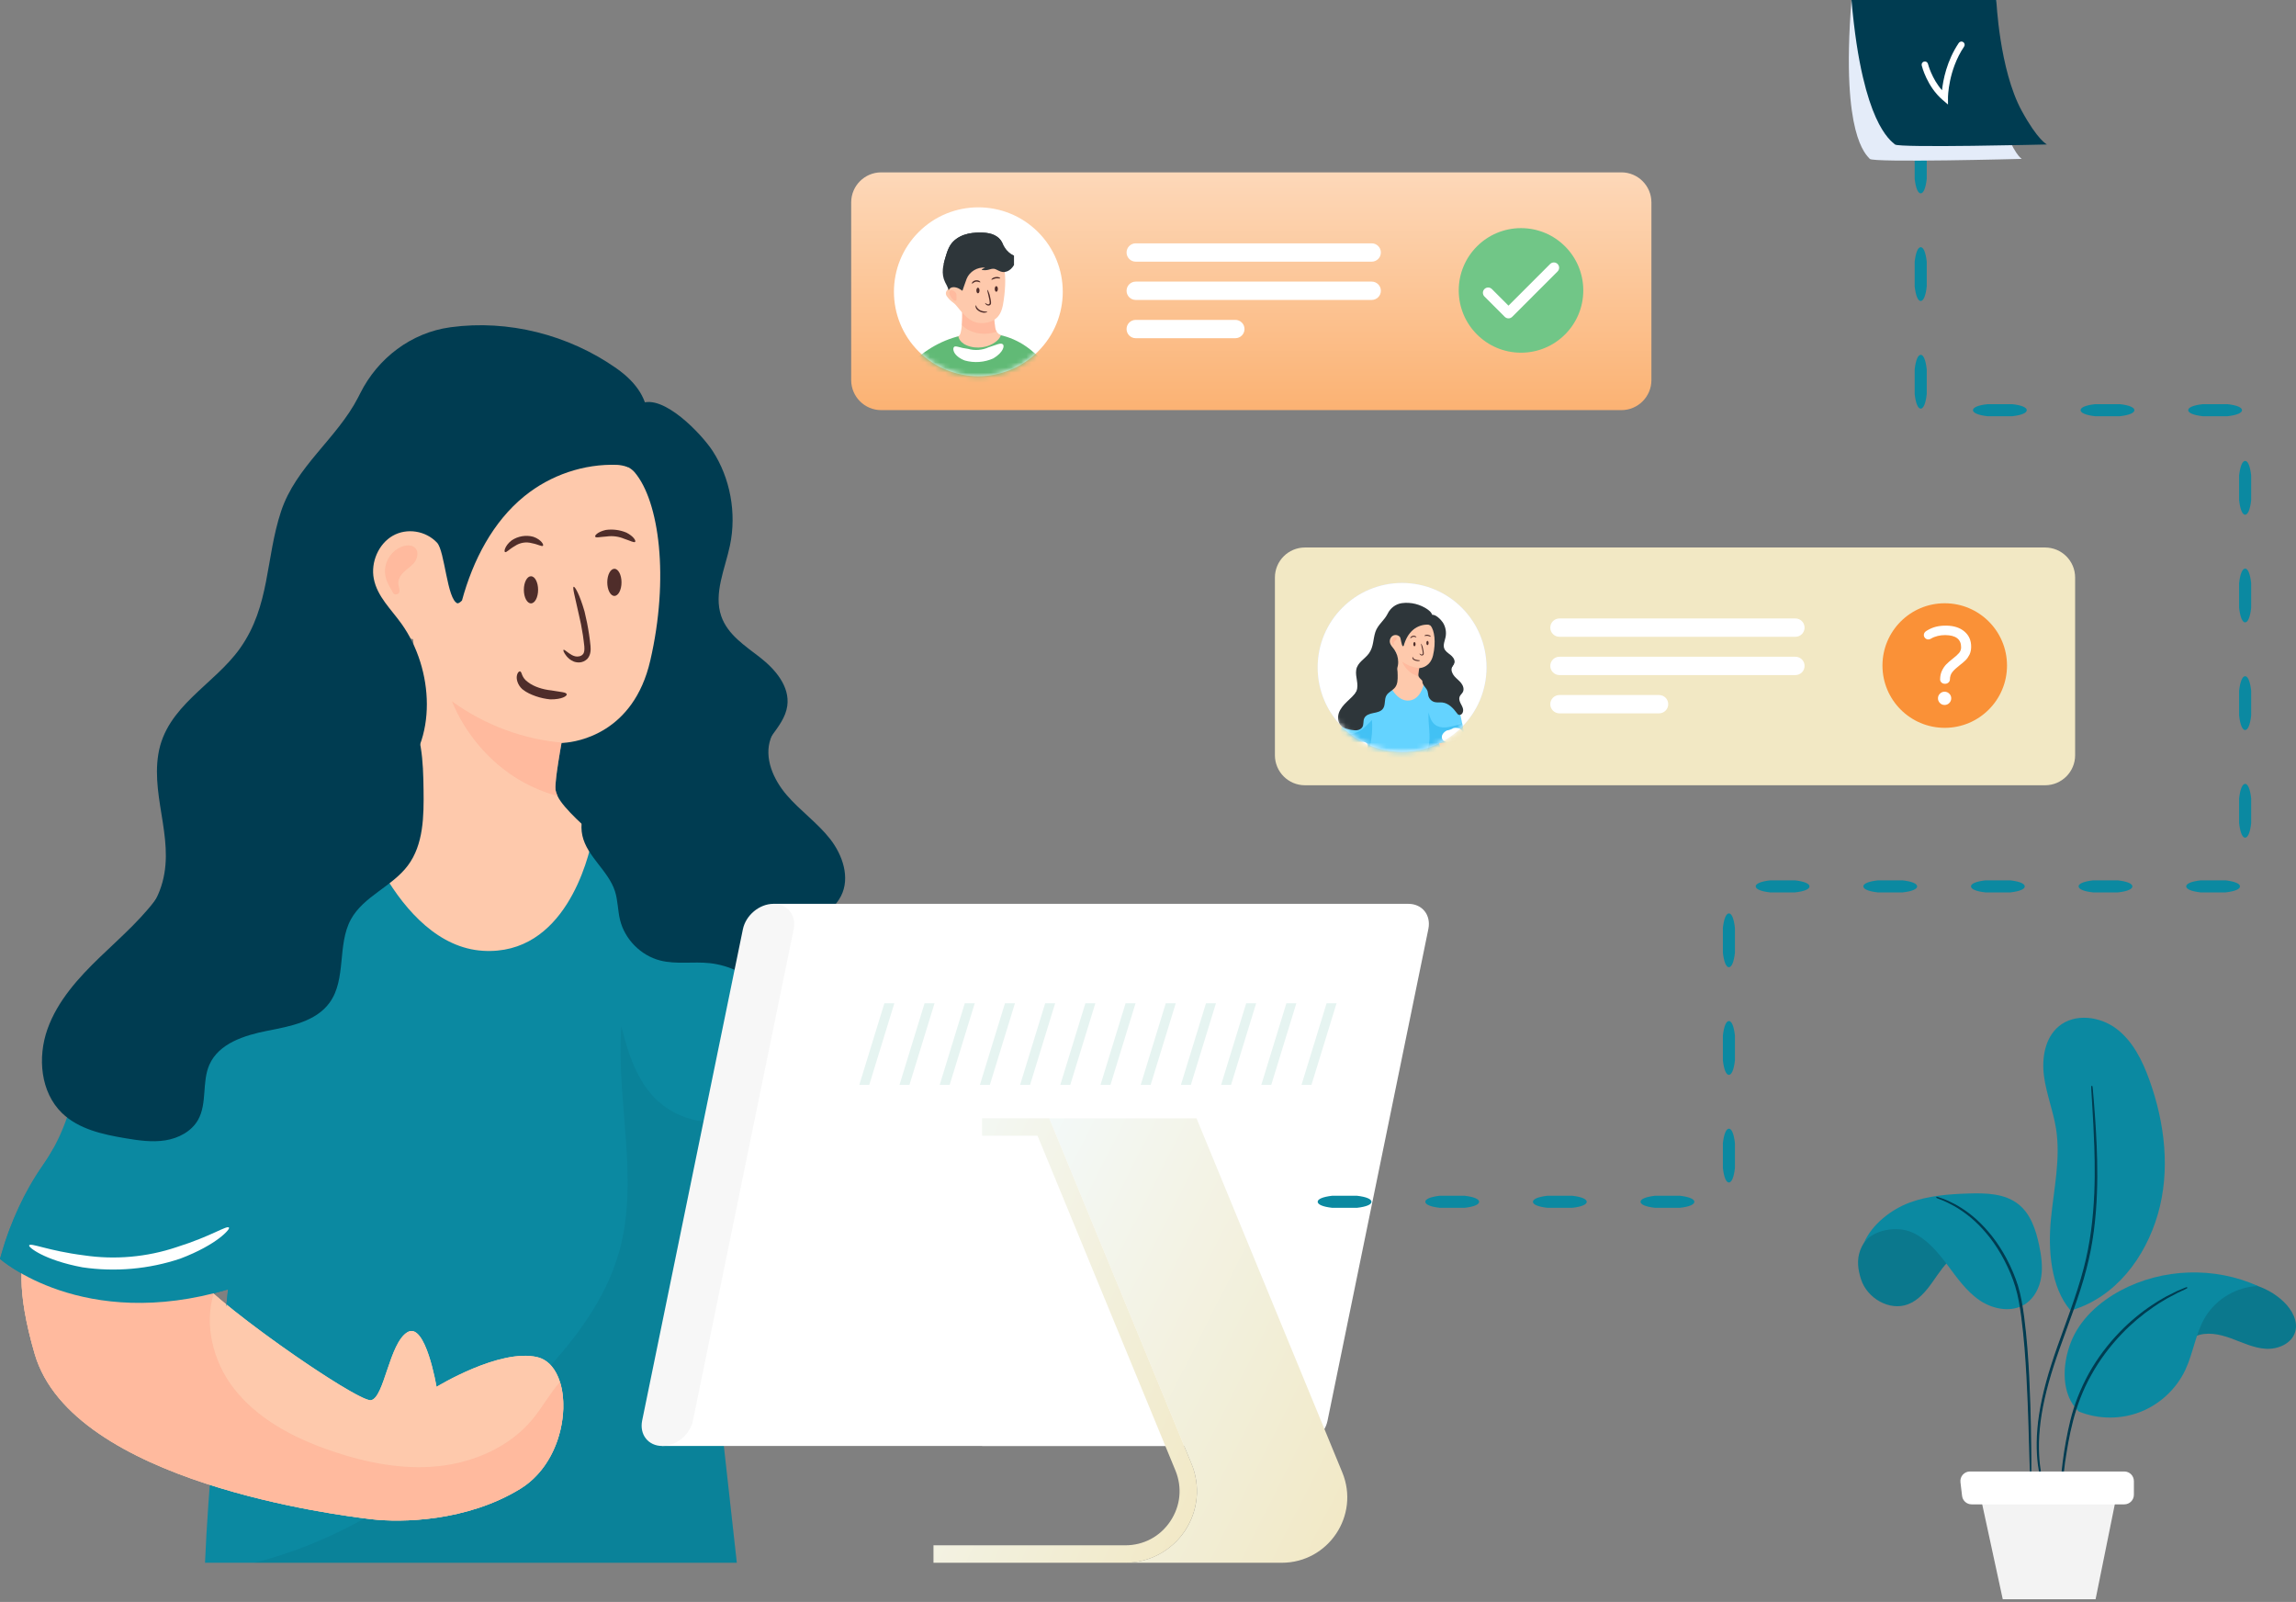 <svg width="453" height="316" viewBox="0 0 453 316" fill="none" xmlns="http://www.w3.org/2000/svg">
<rect x="0" y="0" width="453" height="316" fill="#808080" stroke="none"/>
<path d="M319.895 34H173.867C170.593 34 167.939 36.654 167.939 39.928V74.974C167.939 78.249 170.593 80.902 173.867 80.902H319.896C323.17 80.902 325.824 78.249 325.824 74.974V39.928C325.823 36.654 323.169 34 319.895 34Z" fill="url(#paint0_linear_2586_9280)"/>
<path d="M204.805 69.329C211.309 62.825 211.309 52.28 204.805 45.776C198.301 39.272 187.756 39.272 181.252 45.776C174.748 52.28 174.748 62.825 181.252 69.329C187.756 75.833 198.301 75.833 204.805 69.329Z" fill="white"/>
<mask id="mask0_2586_9280" style="mask-type:luminance" maskUnits="userSpaceOnUse" x="176" y="40" width="34" height="35">
<path d="M204.805 69.329C211.309 62.825 211.309 52.28 204.805 45.776C198.301 39.272 187.756 39.272 181.252 45.776C174.748 52.28 174.748 62.825 181.252 69.329C187.756 75.833 198.301 75.833 204.805 69.329Z" fill="white"/>
</mask>
<g mask="url(#mask0_2586_9280)">
<path d="M204.815 88.964L206.78 99.81C192.537 101.683 179.371 98.234 179.371 98.234L180.039 91.332L180.411 87.493C177.576 86.6 174.37 77.883 174.37 77.883C174.37 77.883 176.37 74.952 180.085 71.406C183.077 68.547 186.844 66.593 190.933 65.947C194.75 65.343 198.527 65.87 201.884 67.962C202.356 68.256 202.842 68.608 203.34 69.005C208.726 73.308 215.209 82.964 215.209 82.964C210.636 89.307 204.815 88.964 204.815 88.964Z" fill="#61BA76"/>
<path d="M197.48 66.127C197.097 67.263 195.673 68.043 194.595 68.339C193.572 68.621 192.489 68.644 191.463 68.373C189.151 67.762 189.094 66.331 189.094 66.331C189.484 66.205 189.675 65.209 189.765 64.138C189.877 62.787 189.833 61.317 189.833 61.317H195.972C195.972 61.317 196.152 63.182 196.347 64.619C196.387 64.909 196.488 65.186 196.646 65.426C196.786 65.643 196.969 65.833 197.191 65.976C197.357 66.083 197.48 66.127 197.48 66.127Z" fill="#FEC9AC"/>
<g opacity="0.5">
<path d="M196.646 65.425C194.548 66.184 192.072 65.936 190.296 64.591C190.109 64.45 189.932 64.298 189.763 64.137C189.876 62.786 189.832 61.315 189.832 61.315H195.971C195.971 61.315 196.151 63.181 196.346 64.618C196.387 64.907 196.488 65.185 196.646 65.425Z" fill="#FFAB90"/>
</g>
<path d="M197.863 67.923C198.223 68.201 197.986 69.494 195.997 70.691C194.238 71.49 192.201 71.632 190.35 71.111C189.315 70.725 188.524 70.077 188.24 69.448C187.945 68.813 188.144 68.418 188.377 68.353C188.943 68.264 189.321 68.609 190.991 68.818C192.318 69.191 193.771 69.09 195.02 68.521C196.582 68.036 197.444 67.544 197.863 67.923Z" fill="white"/>
<path d="M198.03 59.242C197.865 60.418 197.626 61.658 196.823 62.532C196.111 63.307 195.037 63.676 193.985 63.726C193.414 63.753 192.835 63.694 192.295 63.505C191.2 63.123 190.353 62.253 189.593 61.381C189.31 61.058 189.032 60.73 188.77 60.389C188.498 60.038 188.16 59.748 187.796 59.492C187.793 59.491 187.792 59.49 187.79 59.489C187.501 59.284 187.264 59.012 187.039 58.741C186.859 58.524 186.678 58.294 186.631 58.021C186.589 57.773 186.666 57.514 186.81 57.31C186.898 57.189 187.004 57.084 187.126 56.996C186.891 55.724 187.027 54.38 187.531 53.189C188.203 51.602 189.52 50.299 191.116 49.648L197.062 48.715C197.087 49.604 197.468 50.436 197.738 51.281C198.559 53.829 198.401 56.587 198.03 59.242Z" fill="#FEC9AC"/>
<path d="M200.064 50.422C199.311 50.079 198.662 49.506 198.229 48.8C198.051 48.51 197.908 48.197 197.748 47.898C197.64 47.698 197.526 47.502 197.389 47.323C196.95 46.752 196.302 46.368 195.617 46.154C194.929 45.94 194.205 45.884 193.485 45.875C192.366 45.863 191.23 45.969 190.175 46.344C189.119 46.719 188.142 47.383 187.527 48.319C187.087 48.989 186.845 49.767 186.611 50.533C186.459 51.039 186.306 51.548 186.191 52.063C186.114 52.404 186.054 52.749 186.023 53.097C185.941 53.972 186.074 54.868 186.463 55.656C186.722 56.181 187.025 56.67 187.169 57.275C187.254 56.976 187.533 56.76 187.835 56.687C188.219 56.59 188.631 56.691 188.992 56.83C189.264 56.935 189.887 57.359 189.887 57.359C189.887 57.359 190.517 55.506 190.721 54.988C191.284 53.581 192.842 52.641 194.348 52.8C194.134 52.976 193.752 52.987 193.696 53.256L194.069 53.288C194.494 53.326 194.919 53.258 195.324 53.124C195.695 53.005 196.109 52.961 196.414 53.098C196.876 53.301 197.312 53.586 197.808 53.651C198.406 53.728 199.011 53.465 199.453 53.055C199.696 52.831 199.893 52.566 200.062 52.283V50.422H200.064Z" fill="#2E363A"/>
<g opacity="0.5">
<path d="M188.729 59.048C188.743 59.183 188.634 59.318 188.501 59.334C188.436 59.343 188.373 59.328 188.313 59.302C188.101 59.219 187.94 59.044 187.8 58.864C187.546 58.537 187.321 58.16 187.312 57.746C187.31 57.616 187.332 57.477 187.42 57.38C187.543 57.243 187.761 57.233 187.941 57.283C188.303 57.38 188.603 57.679 188.704 58.038L188.729 59.048Z" fill="#FFAB90"/>
</g>
<path d="M197.267 50.529C196.82 50.808 196.24 50.711 195.729 50.578C194.933 50.372 194.126 50.095 193.31 50.198C192.5 50.297 191.751 50.794 191.34 51.496C191.238 51.671 191.155 51.858 191.034 52.02C190.737 52.414 190.235 52.606 189.746 52.642C189.254 52.678 188.765 52.575 188.284 52.471C187.812 52.373 187.343 52.271 186.873 52.17C186.645 52.121 186.423 52.073 186.191 52.063C186.306 51.548 186.459 51.04 186.612 50.533C186.845 49.766 187.086 48.989 187.527 48.319C188.143 47.383 189.119 46.719 190.175 46.344C191.23 45.969 192.366 45.863 193.485 45.875C194.205 45.884 194.929 45.94 195.617 46.154C196.303 46.368 196.95 46.752 197.389 47.323C197.526 47.503 197.64 47.698 197.749 47.898C197.789 48.231 197.856 48.566 197.882 48.901C197.928 49.51 197.787 50.208 197.267 50.529Z" fill="#2E363A"/>
<path d="M191.763 55.944C191.739 55.93 191.736 55.877 191.774 55.79C191.812 55.705 191.894 55.582 192.052 55.469C192.327 55.293 192.68 55.237 192.996 55.32C193.18 55.379 193.296 55.471 193.358 55.54C193.42 55.612 193.433 55.664 193.414 55.685C193.372 55.735 193.229 55.636 192.929 55.581C192.68 55.516 192.412 55.558 192.195 55.697C191.925 55.842 191.82 55.98 191.763 55.944Z" fill="#4F2D2A"/>
<path d="M195.617 55.17C195.581 55.136 195.661 54.956 195.983 54.783C196.264 54.661 196.573 54.612 196.878 54.643C197.237 54.708 197.369 54.855 197.344 54.901C197.318 54.96 197.157 54.919 196.851 54.911C196.593 54.885 196.328 54.927 196.091 55.03C195.802 55.132 195.661 55.22 195.617 55.17Z" fill="#4F2D2A"/>
<path d="M194.36 59.761C194.383 59.74 194.459 59.802 194.601 59.901C194.672 59.948 194.764 60.004 194.872 60.026C194.975 60.048 195.122 60.029 195.197 59.945C195.334 59.822 195.236 59.449 195.202 59.159C195.153 58.855 195.09 58.554 195.012 58.257C194.847 57.551 194.741 57.202 194.801 57.178C194.851 57.158 195.054 57.473 195.272 58.189C195.352 58.494 195.418 58.804 195.468 59.117C195.493 59.274 195.513 59.428 195.531 59.589C195.539 59.672 195.543 59.761 195.527 59.857C195.511 59.953 195.467 60.059 195.387 60.136C195.187 60.309 194.962 60.289 194.81 60.24C194.653 60.182 194.56 60.091 194.494 60.02C194.367 59.871 194.339 59.779 194.36 59.761Z" fill="#4F2D2A"/>
<path d="M194.789 61.507C194.795 61.532 194.738 61.581 194.605 61.623C194.474 61.664 194.262 61.705 193.98 61.675C193.507 61.603 193.054 61.388 192.72 61.027C192.533 60.802 192.47 60.571 192.477 60.422C192.485 60.271 192.537 60.209 192.563 60.215C192.629 60.224 192.575 60.498 192.921 60.848C193.199 61.15 193.605 61.348 194.02 61.409C194.511 61.497 194.773 61.437 194.789 61.507Z" fill="#4F2D2A"/>
<path d="M196.879 56.997C196.879 57.304 196.741 57.553 196.57 57.553C196.399 57.553 196.261 57.304 196.261 56.997C196.261 56.691 196.399 56.442 196.57 56.442C196.74 56.442 196.879 56.691 196.879 56.997Z" fill="#4F2D2A"/>
<path d="M193.256 57.303C193.256 57.609 193.118 57.858 192.947 57.858C192.776 57.858 192.638 57.609 192.638 57.303C192.638 56.996 192.776 56.748 192.947 56.748C193.118 56.748 193.256 56.996 193.256 57.303Z" fill="#4F2D2A"/>
<path d="M180.412 87.491C180.412 87.491 179.753 93.179 172.013 94.333C164.273 95.482 159.85 72.556 159.85 72.556C159.85 72.556 162.242 71.082 163.382 70.23C163.516 70.23 169.638 82.391 169.961 83.04C170.282 83.692 174.369 77.884 174.369 77.884L180.412 87.491Z" fill="#FEC9AC"/>
</g>
<path d="M270.636 51.616H224.079C223.08 51.616 222.271 50.806 222.271 49.808C222.271 48.809 223.08 48 224.079 48H270.636C271.635 48 272.444 48.809 272.444 49.808C272.444 50.806 271.635 51.616 270.636 51.616Z" fill="white"/>
<path d="M270.636 59.166H224.078C223.08 59.166 222.271 58.357 222.271 57.358C222.271 56.359 223.08 55.55 224.078 55.55H270.636C271.635 55.55 272.444 56.359 272.444 57.358C272.444 58.356 271.635 59.166 270.636 59.166Z" fill="white"/>
<path d="M243.733 63.1H224.077C223.079 63.1 222.27 63.909 222.27 64.907C222.27 65.906 223.079 66.715 224.077 66.715H243.732C244.731 66.715 245.54 65.906 245.54 64.907C245.541 63.91 244.731 63.1 243.733 63.1Z" fill="white"/>
<path d="M300.095 69.573C306.881 69.573 312.382 64.072 312.382 57.287C312.382 50.501 306.881 45 300.095 45C293.309 45 287.808 50.501 287.808 57.287C287.808 64.072 293.309 69.573 300.095 69.573Z" fill="#71C687"/>
<path d="M297.624 62.801C297.349 62.801 297.084 62.692 296.889 62.497L292.881 58.489C292.475 58.083 292.475 57.425 292.881 57.02C293.286 56.614 293.944 56.614 294.349 57.02L297.624 60.294L305.843 52.076C306.248 51.67 306.906 51.67 307.311 52.076C307.717 52.481 307.717 53.139 307.311 53.544L298.359 62.497C298.163 62.692 297.898 62.801 297.624 62.801Z" fill="white"/>
<path d="M403.494 108H257.467C254.192 108 251.539 110.654 251.539 113.928V148.974C251.539 152.248 254.192 154.902 257.467 154.902H403.495C406.77 154.902 409.423 152.248 409.423 148.974V113.928C409.422 110.654 406.769 108 403.494 108Z" fill="#F2E8C4"/>
<path d="M354.235 125.616H307.678C306.679 125.616 305.87 124.806 305.87 123.808C305.87 122.809 306.679 122 307.678 122H354.235C355.234 122 356.043 122.809 356.043 123.808C356.043 124.806 355.234 125.616 354.235 125.616Z" fill="white"/>
<path d="M354.236 133.166H307.678C306.679 133.166 305.87 132.357 305.87 131.358C305.87 130.359 306.679 129.55 307.678 129.55H354.236C355.234 129.55 356.043 130.359 356.043 131.358C356.043 132.356 355.234 133.166 354.236 133.166Z" fill="white"/>
<path d="M327.333 137.101H307.678C306.679 137.101 305.87 137.91 305.87 138.908C305.87 139.907 306.679 140.716 307.678 140.716H327.333C328.331 140.716 329.14 139.907 329.14 138.908C329.14 137.91 328.331 137.101 327.333 137.101Z" fill="white"/>
<path d="M276.631 148.309C285.829 148.309 293.285 140.853 293.285 131.655C293.285 122.457 285.829 115 276.631 115C267.432 115 259.976 122.457 259.976 131.655C259.976 140.853 267.432 148.309 276.631 148.309Z" fill="#D1DCF8"/>
<path d="M276.631 148.309C285.829 148.309 293.285 140.853 293.285 131.655C293.285 122.457 285.829 115 276.631 115C267.432 115 259.976 122.457 259.976 131.655C259.976 140.853 267.432 148.309 276.631 148.309Z" fill="white"/>
<mask id="mask1_2586_9280" style="mask-type:luminance" maskUnits="userSpaceOnUse" x="259" y="115" width="35" height="34">
<path d="M276.631 148.309C285.829 148.309 293.285 140.853 293.285 131.655C293.285 122.457 285.829 115 276.631 115C267.432 115 259.976 122.457 259.976 131.655C259.976 140.853 267.432 148.309 276.631 148.309Z" fill="white"/>
</mask>
<g mask="url(#mask1_2586_9280)">
<path d="M297.05 150.696C297.05 150.696 296.339 150.354 294.619 150.748C293.848 150.923 292.127 151.047 290.341 150.948C288.138 150.823 285.836 150.355 285.102 149.222C283.776 147.167 283.714 145.413 283.714 145.413L288.687 144.575C288.687 144.575 289.469 146.366 289.925 146.573C290.061 146.635 290.68 146.793 291.492 146.989C291.494 146.989 291.496 146.991 291.496 146.991C293.419 147.451 296.417 148.108 296.63 148.117C296.933 148.129 298.988 146.804 299.24 147.389C299.492 147.976 298.721 148.359 298.721 148.359C298.721 148.359 301.542 148.264 301.654 148.807C301.766 149.345 300.927 151.284 297.05 150.696Z" fill="#FEC9AC"/>
<g opacity="0.5">
<path d="M289.267 147.5C288.801 148.155 289.148 149.065 289.558 149.757C289.801 150.164 290.062 150.563 290.341 150.948C288.138 150.823 285.836 150.355 285.102 149.222C283.776 147.167 283.714 145.413 283.714 145.413L288.687 144.575C288.687 144.575 289.469 146.366 289.925 146.573C290.061 146.635 290.68 146.793 291.492 146.989C290.69 146.876 289.731 146.845 289.267 147.5Z" fill="#FFAB90"/>
</g>
<path d="M269.677 149.159C269.56 150.267 269.29 152.923 269.127 155.229C269.08 155.884 269.044 156.503 269.022 157.056H285.416L284.539 149.167L284.321 148.251L284.314 148.228L283.954 146.715L283.927 146.598C283.927 146.598 288.955 146.336 288.833 144.885C288.8 144.501 288.674 143.676 288.472 142.639C288.433 142.437 288.392 142.223 288.343 142.005C288.316 141.867 288.285 141.727 288.256 141.585C287.647 138.785 286.607 135.131 285.349 133.807C284.589 133.009 282.618 132.685 280.333 132.671C277.918 132.653 275.157 132.979 273.101 133.453C272.12 133.678 271.301 133.938 270.756 134.207C269.496 134.646 268.418 135.502 267.478 136.655C267.213 137.155 266.813 137.594 266.487 138.058C266.364 138.256 266.245 138.458 266.128 138.667C266.006 138.933 265.934 139.219 265.938 139.536C265.956 140.582 265.784 141.449 265.069 142.118C264.917 143.076 264.579 144.019 264.025 144.799C263.443 145.625 263.031 146.555 262.751 147.525C262.735 147.578 262.718 147.636 262.702 147.691C262.702 147.691 264.054 148.893 266.519 149.031C267.439 149.085 268.518 148.992 269.731 148.63C269.731 148.63 269.713 148.823 269.677 149.159Z" fill="#64D3FF"/>
<path d="M285.415 157.055L284.538 149.165L284.319 148.25L284.313 148.228L283.953 146.715L283.925 146.599C283.925 146.599 288.953 146.336 288.83 144.886C288.798 144.501 288.673 143.677 288.471 142.639C288.107 142.83 287.703 142.948 287.306 143.065C285.908 143.475 284.256 143.839 283.111 142.936C282.387 142.364 282.075 141.421 281.855 140.525C281.693 142.838 282.412 145.217 281.793 147.453C281.338 149.094 280.206 150.458 279.018 151.678C276.655 154.106 273.794 156.249 270.537 157.057H285.415V157.055Z" fill="#42C1F4"/>
<path d="M280.817 124.171C279.928 125.873 279.379 127.775 279.217 129.713C279.112 130.968 279.178 132.281 279.711 133.407C280.467 135.003 282.044 135.98 283.64 136.55C284.222 136.758 284.828 136.925 285.441 136.903C286.054 136.882 286.682 136.652 287.094 136.17C287.506 135.687 287.654 134.931 287.356 134.362C287.176 134.019 286.865 133.78 286.594 133.512C286.323 133.244 286.071 132.903 286.072 132.51C286.075 131.801 286.873 131.348 286.972 130.646C287.056 130.044 286.598 129.515 286.134 129.154C285.671 128.792 285.134 128.452 284.936 127.88C284.694 127.177 285.053 126.424 285.206 125.693C285.413 124.701 285.213 123.62 284.668 122.784C284.332 122.269 283.138 121.004 282.447 121.332C282.129 121.482 281.904 122.241 281.737 122.541C281.431 123.086 281.106 123.617 280.817 124.171Z" fill="#2E363A"/>
<path d="M282.747 129.25C282.23 131.496 280.487 131.756 280.091 131.783C280.041 131.791 280.011 131.791 280.011 131.791C280.011 131.791 279.926 132.26 279.869 132.671C279.836 132.918 279.814 133.142 279.828 133.239C279.835 133.282 279.857 133.345 279.89 133.424C280.058 133.805 280.903 134.53 280.989 134.594V134.596C280.989 134.596 280.989 134.596 280.989 134.598C280.987 134.61 280.979 134.647 280.971 134.704C280.969 134.708 280.969 134.713 280.969 134.717C280.84 135.363 280.111 138.348 277.589 138.194C274.892 138.028 273.508 133.694 273.559 133.352C273.559 133.336 273.566 133.329 273.574 133.331C273.588 133.335 273.604 133.338 273.623 133.338C273.625 133.338 273.625 133.338 273.627 133.338C273.678 133.338 273.744 133.325 273.825 133.297C274.144 133.194 274.662 132.908 275.092 132.69C275.676 132.403 275.442 128.593 275.442 128.593C273.698 128.2 274.127 126.725 274.171 126.255C274.212 125.778 274.626 125.45 275.575 124.25C276.522 123.05 281.5 122.551 282.264 123.443C283.027 124.336 283.336 126.707 282.747 129.25Z" fill="#FEC9AC"/>
<path d="M280.172 130.288C280.182 130.325 280.022 130.419 279.668 130.409C279.371 130.373 279.085 130.297 278.827 130.103C278.681 129.972 278.643 129.804 278.66 129.709C278.674 129.609 278.721 129.576 278.739 129.585C278.785 129.594 278.731 129.774 278.958 129.946C279.149 130.094 279.429 130.178 279.687 130.205C279.997 130.251 280.163 130.238 280.172 130.288Z" fill="#4F2D2A"/>
<path d="M278.269 125.904C278.252 125.893 278.249 125.853 278.276 125.788C278.304 125.724 278.362 125.631 278.473 125.547C278.668 125.414 278.919 125.372 279.143 125.435C279.274 125.479 279.356 125.548 279.4 125.6C279.444 125.654 279.454 125.693 279.44 125.709C279.41 125.747 279.309 125.672 279.097 125.631C278.92 125.582 278.729 125.614 278.575 125.718C278.385 125.827 278.31 125.931 278.269 125.904Z" fill="#4F2D2A"/>
<path d="M281.049 125.43C281.031 125.397 281.121 125.282 281.374 125.224C281.589 125.194 281.811 125.222 282.012 125.306C282.245 125.427 282.307 125.561 282.28 125.589C282.251 125.627 282.149 125.563 281.942 125.495C281.772 125.423 281.582 125.399 281.4 125.425C281.183 125.439 281.07 125.474 281.049 125.43Z" fill="#4F2D2A"/>
<path d="M280.072 128.92C280.088 128.904 280.143 128.95 280.243 129.024C280.294 129.06 280.359 129.102 280.436 129.119C280.508 129.136 280.613 129.121 280.666 129.058C280.763 128.965 280.694 128.685 280.67 128.466C280.636 128.237 280.591 128.011 280.535 127.787C280.418 127.256 280.343 126.993 280.385 126.975C280.42 126.959 280.564 127.197 280.719 127.736C280.776 127.966 280.822 128.199 280.858 128.434C280.876 128.552 280.891 128.668 280.903 128.789C280.909 128.851 280.912 128.919 280.9 128.991C280.889 129.064 280.857 129.143 280.801 129.201C280.659 129.332 280.5 129.317 280.392 129.28C280.281 129.237 280.213 129.168 280.167 129.115C280.078 129.003 280.059 128.934 280.072 128.92Z" fill="#4F2D2A"/>
<path d="M281.861 126.839C281.861 127.07 281.763 127.257 281.642 127.257C281.521 127.257 281.423 127.07 281.423 126.839C281.423 126.608 281.521 126.421 281.642 126.421C281.763 126.421 281.861 126.607 281.861 126.839Z" fill="#4F2D2A"/>
<path d="M279.29 127.069C279.29 127.3 279.192 127.487 279.071 127.487C278.949 127.487 278.851 127.3 278.851 127.069C278.851 126.838 278.949 126.651 279.071 126.651C279.192 126.651 279.29 126.837 279.29 127.069Z" fill="#4F2D2A"/>
<path d="M281.707 120.244C280.225 119.203 278.364 118.736 276.601 118.975C276.594 118.976 276.586 118.977 276.579 118.978C275.379 119.145 274.353 119.924 273.809 121.007C273.786 121.052 273.764 121.098 273.74 121.143C273.085 122.414 271.824 123.266 271.365 124.654C270.884 126.113 271.032 127.559 270.102 128.872C269.299 130.004 267.822 130.655 267.582 132.137C267.353 133.562 268.168 134.925 267.624 136.344C267.187 137.485 265.916 138.263 265.939 139.536C265.958 140.582 265.784 141.45 265.069 142.12C265.005 142.515 264.915 142.907 264.786 143.286C265.472 143.417 266.188 143.315 266.753 142.894C267.959 141.994 268.02 140.173 268.449 138.677C268.963 136.879 270.183 135.322 271.756 134.458C272.721 133.928 274.155 133.654 274.969 132.89C276.205 131.73 276.08 129.517 275.084 128.12C274.767 127.674 274.334 127.277 274.228 126.73C274.128 126.218 274.378 125.652 274.811 125.404C275.246 125.156 275.828 125.246 276.177 125.617C276.419 125.873 276.483 127.371 276.808 127.487C276.851 127.483 276.897 127.45 276.946 127.4C277.284 126.158 277.897 124.974 278.87 124.184C279.676 123.531 280.705 123.184 281.725 123.219C281.8 123.223 281.941 123.244 282.063 123.291C282.813 122.319 283.047 121.187 281.707 120.244Z" fill="#2E363A"/>
<g opacity="0.5">
<path d="M274.588 126.321C274.655 126.024 274.892 125.777 275.174 125.713C275.294 125.686 275.436 125.696 275.515 125.795C275.608 125.911 275.57 126.096 275.48 126.216C275.391 126.336 275.262 126.414 275.155 126.515C275.047 126.616 274.956 126.762 274.982 126.912C275 127.013 275.074 127.168 274.932 127.207C274.827 127.235 274.805 127.133 274.76 127.057C274.623 126.827 274.525 126.602 274.588 126.321Z" fill="#FFAB90"/>
</g>
<g opacity="0.5">
<path d="M276.63 130.503C277.058 131.532 277.808 132.4 278.734 132.943C279.1 133.154 279.488 133.317 279.889 133.425C279.856 133.345 279.833 133.283 279.827 133.241C279.791 132.982 280.009 131.792 280.009 131.792C280.009 131.792 280.039 131.792 280.09 131.784C278.86 131.69 277.652 131.244 276.63 130.503Z" fill="#FFAB90"/>
</g>
<path d="M286.841 130.292C286.959 130.507 286.904 130.778 286.799 131C286.693 131.222 286.542 131.422 286.458 131.653C286.246 132.249 286.541 132.916 286.954 133.395C287.367 133.875 287.896 134.246 288.288 134.745C288.679 135.243 288.915 135.947 288.624 136.509C288.453 136.841 288.123 137.077 287.984 137.422C287.82 137.831 287.958 138.298 288.151 138.694C288.344 139.09 288.596 139.469 288.668 139.904C288.74 140.34 288.562 140.861 288.144 140.999C288.009 141.044 287.854 141.042 287.729 140.974C287.62 140.914 287.545 140.809 287.471 140.708C286.743 139.712 285.807 138.71 284.581 138.574C284.072 138.518 283.548 138.618 283.051 138.492C282.453 138.339 281.958 137.838 281.813 137.237C281.742 136.947 281.748 136.641 281.657 136.356C281.452 135.722 280.797 135.294 280.653 134.643C280.503 133.973 280.956 133.306 281.499 132.885C282.041 132.464 282.69 132.187 283.198 131.724C283.729 131.241 284.078 130.562 284.162 129.849C284.617 129.767 285.106 129.888 285.47 130.173" fill="#2E363A"/>
<path d="M264.296 146.619C264.409 146.619 268 147.031 268.487 147.929C268.974 148.826 273.726 152.12 274.137 152.045C274.549 151.97 274.698 150.287 275.26 149.949C275.821 149.612 276.158 151.633 276.158 151.633C276.158 151.633 278.108 150.438 279.267 150.718C280.427 150.999 280.386 153.766 278.74 154.777C277.093 155.787 275.072 155.825 274.137 155.712C273.201 155.599 264.932 154.589 263.772 150.623C262.613 146.656 264.296 146.619 264.296 146.619Z" fill="#FEC9AC"/>
<path d="M278.74 154.777C277.093 155.786 275.072 155.825 274.138 155.711C273.201 155.599 264.933 154.588 263.772 150.623C262.612 146.656 264.295 146.619 264.295 146.619C264.408 146.619 268 147.03 268.486 147.928C268.589 148.118 268.883 148.417 269.287 148.764C270.79 150.07 273.812 152.102 274.137 152.044C274.548 151.969 274.698 150.285 275.26 149.949C275.821 149.611 276.158 151.633 276.158 151.633C276.158 151.633 278.107 150.437 279.267 150.717C279.603 150.797 279.839 151.088 279.963 151.482C280.269 152.453 279.91 154.059 278.74 154.777Z" fill="#FEC9AC"/>
<g opacity="0.5">
<path d="M278.74 154.777C277.093 155.786 275.072 155.825 274.138 155.711C273.201 155.599 264.933 154.588 263.772 150.623C262.612 146.656 264.295 146.619 264.295 146.619C264.408 146.619 268 147.03 268.486 147.928C268.589 148.118 268.883 148.417 269.287 148.764C268.994 149.715 269.265 150.83 269.878 151.64C270.622 152.624 271.776 153.222 272.946 153.618C273.998 153.974 275.112 154.193 276.215 154.078C277.321 153.962 278.413 153.483 279.12 152.628C279.422 152.264 279.647 151.839 279.963 151.483C280.269 152.453 279.91 154.059 278.74 154.777Z" fill="#FFAB90"/>
</g>
<path d="M270.685 142.026C269.676 143.098 268.612 144.207 267.25 144.663C266.295 144.984 265.153 144.863 264.349 144.288C264.272 144.427 264.19 144.562 264.102 144.693C263.53 145.542 263.061 146.457 262.776 147.441C262.752 147.525 262.728 147.608 262.703 147.692C262.703 147.692 265.255 149.957 269.734 148.631C269.734 148.631 269.712 148.825 269.678 149.16C270.521 146.905 270.881 144.444 270.685 142.026Z" fill="#42C1F4"/>
<path d="M284.478 145.278C284.55 144.767 284.929 144.38 285.441 144.098C285.91 144.036 286.373 143.869 286.776 143.618C287.35 143.509 287.888 143.566 288.279 143.923C288.654 144.26 288.726 144.93 288.027 145.644C287.339 146.069 286.569 146.347 285.768 146.456C284.773 146.351 284.401 145.789 284.478 145.278Z" fill="white"/>
<path d="M269.767 146.736C270.061 147.118 269.846 147.963 268.579 148.634C267.46 149.009 266.265 149.114 265.098 148.944C263.734 148.506 263.372 147.713 263.6 147.274C263.835 146.792 264.485 146.668 265.44 146.587C266.234 146.706 267.067 146.631 267.827 146.375C268.782 146.286 269.444 146.293 269.767 146.736Z" fill="white"/>
<path d="M268.309 132.174C268.725 133.573 268.488 135.151 267.679 136.366C267.166 137.136 266.452 137.745 265.786 138.386C265.119 139.028 264.476 139.737 264.166 140.608C263.855 141.479 263.951 142.552 264.614 143.196C265.128 143.693 265.87 143.854 266.574 143.972C266.977 144.039 267.39 144.1 267.796 144.036C268.201 143.972 268.602 143.765 268.805 143.409C269.095 142.902 268.921 142.24 269.157 141.705C269.448 141.046 270.241 140.797 270.947 140.659C271.654 140.521 272.444 140.374 272.864 139.79C273.386 139.066 273.091 138.005 273.521 137.223C273.91 136.513 274.79 136.215 275.276 135.566C275.761 134.917 275.771 134.04 275.759 133.23C275.748 132.361 275.717 131.437 275.223 130.723C274.904 130.264 274.421 129.942 274.074 129.502C273.576 128.873 273.393 128.042 273.409 127.241C273.425 126.439 273.625 125.654 273.823 124.876" fill="#2E363A"/>
</g>
<path d="M383.695 143.574C390.481 143.574 395.982 138.073 395.982 131.287C395.982 124.501 390.481 119 383.695 119C376.909 119 371.408 124.501 371.408 131.287C371.408 138.073 376.909 143.574 383.695 143.574Z" fill="#FA9137"/>
<path d="M383.049 134.626C382.868 134.455 382.778 134.253 382.782 134.018C382.79 133.358 382.915 132.781 383.157 132.285C383.395 131.79 383.675 131.379 383.995 131.054C384.314 130.727 384.74 130.354 385.272 129.937C385.834 129.504 386.249 129.128 386.519 128.81C386.785 128.49 386.923 128.125 386.928 127.715C386.947 126.118 385.909 125.306 383.814 125.28C383.301 125.274 382.798 125.331 382.308 125.449C381.816 125.568 381.374 125.742 380.993 125.972C380.815 126.086 380.631 126.142 380.44 126.14C380.205 126.138 380.001 126.047 379.827 125.868C379.656 125.691 379.57 125.484 379.573 125.25C379.576 124.913 379.763 124.637 380.132 124.421C380.737 124.048 381.349 123.784 381.967 123.63C382.585 123.477 383.267 123.404 384.013 123.414C385.506 123.432 386.702 123.82 387.592 124.579C388.485 125.337 388.925 126.355 388.907 127.63C388.899 128.201 388.791 128.701 388.582 129.131C388.372 129.561 388.118 129.924 387.821 130.221C387.524 130.517 387.132 130.853 386.642 131.228C386.005 131.719 385.527 132.164 385.208 132.563C384.889 132.962 384.724 133.454 384.717 134.041C384.714 134.275 384.615 134.476 384.423 134.642C384.231 134.808 384.003 134.889 383.74 134.886C383.46 134.884 383.231 134.798 383.049 134.626ZM382.734 138.667C382.482 138.408 382.357 138.095 382.361 137.729C382.367 137.378 382.498 137.075 382.758 136.821C383.019 136.569 383.324 136.444 383.675 136.448C384.042 136.454 384.35 136.585 384.603 136.845C384.856 137.104 384.981 137.409 384.976 137.761C384.973 138.127 384.839 138.436 384.58 138.69C384.321 138.944 384.008 139.068 383.641 139.063C383.291 139.059 382.988 138.927 382.734 138.667Z" fill="white"/>
<path d="M219.843 267.575C219.843 267.575 215.292 265.386 204.279 267.905C199.346 269.025 188.333 269.817 176.897 269.183C162.797 268.379 148.064 265.385 143.369 258.13C134.887 244.98 134.492 233.756 134.492 233.756L166.32 228.387C166.32 228.387 171.333 239.849 174.248 241.182C175.118 241.578 179.075 242.593 184.271 243.846C184.285 243.846 184.298 243.86 184.298 243.86C196.604 246.801 215.796 251.009 217.154 251.061C219.092 251.14 232.243 242.66 233.865 246.405C235.474 250.164 230.542 252.617 230.542 252.617C230.542 252.617 248.598 252.011 249.31 255.48C250.022 258.921 244.653 271.334 219.843 267.575Z" fill="#FEC9AC"/>
<g opacity="0.5">
<path d="M170.025 247.117C167.044 251.311 169.26 257.129 171.885 261.561C173.441 264.172 175.116 266.717 176.897 269.185C162.797 268.38 148.064 265.386 143.369 258.131C134.887 244.981 134.492 233.757 134.492 233.757L166.32 228.388C166.32 228.388 171.333 239.85 174.248 241.183C175.118 241.579 179.075 242.595 184.271 243.847C179.139 243.12 172.993 242.922 170.025 247.117Z" fill="#FFAB90"/>
</g>
<path d="M44.637 257.734C43.887 264.827 42.165 281.824 41.12 296.584C40.826 300.773 40.594 304.734 40.449 308.274H145.373L139.761 257.777L138.363 251.921L138.318 251.773L136.023 242.091L135.847 241.34C135.847 241.34 168.03 239.663 167.25 230.377C167.045 227.919 166.235 222.636 164.94 215.999C164.689 214.705 164.425 213.336 164.116 211.938C163.939 211.055 163.748 210.158 163.557 209.245C159.657 191.321 153.005 167.938 144.955 159.462C140.084 154.356 127.473 152.28 112.845 152.192C97.394 152.074 79.719 154.164 66.563 157.195C60.279 158.637 55.04 160.3 51.553 162.022C43.489 164.833 36.588 170.306 30.568 177.695C28.876 180.888 26.315 183.698 24.225 186.671C23.445 187.937 22.679 189.231 21.929 190.57C21.15 192.277 20.679 194.103 20.708 196.133C20.826 202.829 19.722 208.376 15.146 212.659C14.175 218.795 12.011 224.829 8.465 229.818C4.742 235.101 2.107 241.061 0.312 247.271C0.21 247.61 0.106 247.978 0.003 248.331C0.003 248.331 8.655 256.027 24.431 256.91C30.318 257.264 37.22 256.66 44.989 254.35C44.991 254.349 44.873 255.585 44.637 257.734Z" fill="#0B89A1"/>
<path opacity="0.1" d="M145.373 308.274L139.764 257.771L138.364 251.916L138.326 251.775L136.027 242.092L135.847 241.347C135.847 241.347 168.027 239.665 167.243 230.38C167.038 227.915 166.241 222.637 164.944 215.998C162.62 217.218 160.027 217.976 157.483 218.72C148.533 221.34 137.966 223.677 130.633 217.899C125.998 214.24 124.007 208.203 122.595 202.464C121.555 217.27 126.165 232.499 122.197 246.804C119.282 257.309 112.039 266.04 104.438 273.847C89.312 289.39 71 303.107 50.157 308.273H145.373V308.274Z" fill="#003C51"/>
<path d="M115.944 97.797C110.255 108.694 106.741 120.863 105.702 133.272C105.03 141.305 105.452 149.709 108.865 156.913C113.704 167.126 123.801 173.385 134.014 177.031C137.736 178.359 141.611 179.429 145.536 179.292C149.461 179.155 153.477 177.685 156.116 174.599C158.755 171.515 159.702 166.671 157.793 163.031C156.641 160.833 154.653 159.302 152.915 157.591C151.178 155.88 149.561 153.696 149.572 151.18C149.589 146.639 154.697 143.745 155.328 139.253C155.869 135.394 152.933 132.009 149.97 129.699C147.006 127.388 143.569 125.21 142.304 121.547C140.751 117.053 143.055 112.226 144.029 107.551C145.355 101.199 144.076 94.285 140.587 88.933C138.436 85.636 130.793 77.541 126.37 79.637C124.33 80.603 122.901 85.456 121.824 87.375C119.872 90.856 117.794 94.255 115.944 97.797Z" fill="#003C51"/>
<path d="M128.298 130.309C124.987 144.687 113.832 146.349 111.301 146.526C110.977 146.57 110.786 146.57 110.786 146.57C110.786 146.57 110.241 149.573 109.873 152.207C109.668 153.781 109.52 155.224 109.609 155.842C109.653 156.121 109.8 156.519 110.006 157.019C111.081 159.462 116.495 164.097 117.04 164.509V164.524C117.04 164.524 117.04 164.524 117.04 164.539C117.025 164.612 116.981 164.847 116.922 165.216C116.907 165.245 116.907 165.275 116.907 165.305C116.084 169.439 111.419 188.541 95.275 187.555C78.014 186.495 69.154 158.756 69.478 156.564C69.478 156.461 69.523 156.416 69.582 156.431C69.67 156.461 69.772 156.475 69.89 156.475C69.905 156.475 69.905 156.475 69.92 156.475C70.243 156.475 70.67 156.387 71.185 156.211C73.231 155.548 76.541 153.724 79.293 152.326C83.031 150.486 81.529 126.102 81.529 126.102C70.36 123.585 73.112 114.138 73.392 111.136C73.657 108.09 76.306 105.986 82.384 98.304C88.447 90.622 120.307 87.429 125.192 93.139C130.093 98.86 132.065 114.032 128.298 130.309Z" fill="#FEC9AC"/>
<path d="M111.815 136.955C111.894 137.288 110.877 137.991 108.56 137.958C107.595 137.864 106.64 137.658 105.723 137.341C104.813 137.014 103.911 136.647 103.052 135.948C102.073 135.054 101.84 133.884 101.989 133.25C102.128 132.575 102.479 132.377 102.64 132.451C103.025 132.582 102.834 133.634 104.198 134.58C105.349 135.469 107.13 136.02 108.736 136.183C110.673 136.518 111.737 136.531 111.815 136.955Z" fill="#4F2D2A"/>
<path d="M99.632 108.893C99.524 108.826 99.507 108.571 99.679 108.15C99.852 107.737 100.226 107.148 100.941 106.603C102.188 105.754 103.795 105.485 105.227 105.888C106.064 106.173 106.589 106.613 106.874 106.949C107.158 107.294 107.214 107.543 107.129 107.645C106.935 107.888 106.286 107.411 104.927 107.147C103.795 106.834 102.577 107.037 101.59 107.703C100.372 108.399 99.892 109.065 99.632 108.893Z" fill="#4F2D2A"/>
<path d="M117.43 105.857C117.314 105.648 117.888 104.917 119.513 104.542C120.888 104.345 122.303 104.526 123.595 105.065C125.087 105.839 125.48 106.694 125.316 106.874C125.128 107.113 124.476 106.714 123.148 106.276C122.054 105.816 120.84 105.662 119.674 105.83C118.285 105.92 117.562 106.144 117.43 105.857Z" fill="#4F2D2A"/>
<path d="M111.18 128.195C111.284 128.096 111.628 128.388 112.274 128.865C112.595 129.093 113.014 129.362 113.506 129.471C113.973 129.579 114.641 129.486 114.985 129.08C115.607 128.485 115.161 126.69 115.006 125.294C114.787 123.832 114.497 122.382 114.143 120.95C113.393 117.549 112.915 115.864 113.188 115.752C113.411 115.653 114.334 117.175 115.328 120.619C115.693 122.093 115.991 123.584 116.216 125.09C116.332 125.846 116.423 126.588 116.503 127.365C116.537 127.764 116.558 128.194 116.482 128.661C116.41 129.123 116.207 129.629 115.848 130.004C114.938 130.842 113.921 130.748 113.225 130.507C112.514 130.228 112.09 129.792 111.791 129.446C111.213 128.726 111.086 128.284 111.18 128.195Z" fill="#4F2D2A"/>
<path d="M121.219 117.552C121.995 117.552 122.624 116.354 122.624 114.876C122.624 113.398 121.995 112.2 121.219 112.2C120.444 112.2 119.815 113.398 119.815 114.876C119.815 116.354 120.444 117.552 121.219 117.552Z" fill="#4F2D2A"/>
<path d="M104.762 119.023C105.537 119.023 106.166 117.825 106.166 116.347C106.166 114.869 105.537 113.671 104.762 113.671C103.986 113.671 103.357 114.869 103.357 116.347C103.357 117.825 103.986 119.023 104.762 119.023Z" fill="#4F2D2A"/>
<path d="M121.64 72.672C112.15 66.001 100.238 63.02 88.957 64.544C88.911 64.55 88.865 64.557 88.818 64.563C81.136 65.626 74.571 70.618 71.089 77.547C70.944 77.837 70.796 78.126 70.647 78.416C66.452 86.547 58.38 92.005 55.447 100.888C52.364 110.225 53.32 119.48 47.359 127.884C42.225 135.124 32.766 139.295 31.234 148.781C29.761 157.9 34.986 166.62 31.502 175.702C28.701 183.004 20.565 187.987 20.712 196.132C20.832 202.83 19.719 208.38 15.142 212.673C14.739 215.199 14.156 217.708 13.332 220.134C17.724 220.973 22.308 220.315 25.919 217.628C33.637 211.863 34.028 200.21 36.772 190.633C40.059 179.123 47.873 169.156 57.934 163.629C64.109 160.237 73.285 158.484 78.496 153.596C86.405 146.164 85.604 132.005 79.231 123.067C77.2 120.209 74.428 117.674 73.751 114.167C73.113 110.89 74.714 107.269 77.487 105.687C80.269 104.095 83.995 104.676 86.225 107.049C87.777 108.688 88.187 118.274 90.265 119.016C90.541 118.988 90.837 118.778 91.151 118.454C93.314 110.507 97.24 102.922 103.471 97.872C108.626 93.689 115.22 91.469 121.747 91.698C122.223 91.716 123.128 91.85 123.91 92.155C128.719 85.944 130.216 78.704 121.64 72.672Z" fill="#003C51"/>
<g opacity="0.5">
<path d="M76.076 111.564C76.508 109.663 78.026 108.088 79.829 107.672C80.597 107.495 81.506 107.564 82.015 108.199C82.611 108.944 82.367 110.127 81.794 110.892C81.221 111.657 80.398 112.156 79.709 112.806C79.021 113.455 78.435 114.39 78.604 115.349C78.716 115.994 79.193 116.989 78.284 117.235C77.609 117.418 77.466 116.761 77.176 116.275C76.293 114.799 75.668 113.363 76.076 111.564Z" fill="#FFAB90"/>
</g>
<g opacity="0.5">
<path d="M89.151 138.328C91.887 144.907 96.69 150.465 102.619 153.943C104.958 155.294 107.443 156.335 110.011 157.021C109.803 156.511 109.656 156.113 109.615 155.847C109.385 154.186 110.784 146.567 110.784 146.567C110.784 146.567 110.972 146.567 111.307 146.523C103.413 145.925 95.687 143.068 89.151 138.328Z" fill="#FFAB90"/>
</g>
<path d="M154.498 136.985C155.253 138.361 154.903 140.093 154.23 141.512C153.557 142.931 152.585 144.207 152.056 145.686C150.691 149.503 152.581 153.768 155.224 156.841C157.867 159.914 161.261 162.292 163.766 165.479C166.271 168.666 167.779 173.174 165.92 176.776C164.824 178.899 162.712 180.407 161.82 182.624C160.767 185.241 161.653 188.228 162.891 190.763C164.129 193.298 165.735 195.729 166.198 198.511C166.66 201.294 165.526 204.63 162.848 205.517C161.982 205.803 160.992 205.795 160.194 205.353C159.498 204.966 159.012 204.299 158.542 203.655C153.886 197.277 147.898 190.865 140.048 189.997C136.793 189.638 133.433 190.28 130.259 189.47C126.429 188.492 123.258 185.281 122.327 181.438C121.877 179.581 121.915 177.62 121.33 175.8C120.024 171.738 115.83 169.003 114.904 164.838C113.949 160.547 116.845 156.283 120.315 153.585C123.786 150.887 127.942 149.117 131.189 146.155C134.585 143.06 136.817 138.719 137.361 134.156C140.277 133.629 143.403 134.406 145.733 136.236L154.498 136.985Z" fill="#003C51"/>
<path d="M10.208 241.478C10.927 241.478 33.918 244.113 37.031 249.86C40.144 255.608 70.559 276.683 73.194 276.204C75.829 275.724 76.786 264.947 80.379 262.792C83.971 260.636 86.127 273.569 86.127 273.569C86.127 273.569 98.607 265.924 106.031 267.717C113.455 269.51 113.189 287.22 102.652 293.686C92.114 300.153 79.182 300.392 73.194 299.673C67.207 298.955 14.28 292.489 6.855 267.103C-0.57 241.717 10.208 241.478 10.208 241.478Z" fill="#FEC9AC"/>
<path d="M102.651 293.687C92.112 300.147 79.182 300.396 73.198 299.671C67.205 298.957 14.283 292.486 6.852 267.103C-0.571 241.719 10.206 241.481 10.206 241.481C10.93 241.481 33.922 244.11 37.029 249.856C37.686 251.076 39.573 252.982 42.155 255.211C51.779 263.567 71.122 276.574 73.199 276.203C75.829 275.727 76.792 264.949 80.384 262.796C83.977 260.633 86.13 273.573 86.13 273.573C86.13 273.573 98.612 265.922 106.034 267.713C108.188 268.227 109.693 270.085 110.484 272.61C112.435 278.813 110.14 289.094 102.651 293.687Z" fill="#FEC9AC"/>
<g opacity="0.5">
<path d="M102.651 293.687C92.112 300.147 79.182 300.396 73.198 299.671C67.205 298.957 14.283 292.486 6.852 267.103C-0.571 241.719 10.206 241.481 10.206 241.481C10.93 241.481 33.922 244.11 37.029 249.856C37.686 251.076 39.573 252.982 42.155 255.211C40.278 261.291 42.012 268.436 45.938 273.62C50.702 279.918 58.087 283.739 65.576 286.273C72.304 288.551 79.44 289.951 86.501 289.218C93.571 288.475 100.565 285.406 105.09 279.936C107.025 277.602 108.464 274.886 110.483 272.609C112.435 278.813 110.14 289.094 102.651 293.687Z" fill="#FFAB90"/>
</g>
<path d="M51.09 212.084C44.638 218.942 37.828 226.039 29.107 228.959C22.99 231.008 15.683 230.238 10.535 226.556C10.045 227.445 9.518 228.309 8.955 229.147C5.291 234.585 2.287 240.438 0.462 246.737C0.308 247.27 0.154 247.804 0 248.339C0 248.339 16.328 262.838 45.001 254.345C45.001 254.345 44.862 255.584 44.637 257.732C50.045 243.308 52.35 227.554 51.09 212.084Z" fill="#0B89A1"/>
<path d="M139.366 232.96C139.431 232.382 141.839 232.502 146.421 231.708C150.321 231.178 154.114 229.814 157.457 227.736C161.49 225.432 163.27 223.807 163.698 224.22C164.035 224.501 162.866 226.853 158.708 229.762C155.078 232.015 150.979 233.49 146.746 234.066C141.683 234.473 139.282 233.405 139.366 232.96Z" fill="white"/>
<path d="M45.183 242.171C45.435 242.443 42.839 245.518 35.583 248.275C29.393 250.354 22.723 250.947 16.263 249.992C8.642 248.561 5.543 245.992 5.749 245.669C6.007 245.071 9.393 246.721 16.605 247.637C22.69 248.538 28.999 247.977 34.83 246.016C41.776 243.841 44.816 241.618 45.183 242.171Z" fill="white"/>
<path d="M35.886 149.024C38.551 157.975 37.032 168.08 31.851 175.852C28.566 180.779 23.997 184.679 19.732 188.785C15.465 192.891 11.347 197.428 9.364 203.008C7.381 208.587 7.987 215.447 12.238 219.568C15.52 222.749 20.275 223.784 24.782 224.539C27.367 224.972 30.011 225.358 32.601 224.949C35.191 224.54 37.759 223.213 39.06 220.937C40.916 217.689 39.803 213.45 41.312 210.027C43.173 205.811 48.248 204.215 52.77 203.33C57.293 202.446 62.349 201.509 65.042 197.77C68.381 193.135 66.494 186.348 69.241 181.342C71.735 176.798 77.367 174.886 80.472 170.735C83.579 166.579 83.637 160.968 83.566 155.779C83.489 150.226 83.299 144.302 80.132 139.74C78.09 136.796 75 134.735 72.779 131.924C69.597 127.897 68.423 122.576 68.527 117.446C68.63 112.315 69.907 107.29 71.176 102.318L35.886 149.024Z" fill="#003C51"/>
<path d="M281.818 183.251L261.916 280.28C261.332 283.034 258.68 285.238 255.925 285.238H130.663L152.596 178.293H277.858C280.613 178.292 282.369 180.496 281.818 183.251Z" fill="white"/>
<path d="M241.396 285.236H193.776V220.608L224.558 227.392L241.396 285.236Z" fill="white"/>
<path d="M156.589 183.319L136.72 280.21C136.148 282.999 133.451 285.238 130.662 285.238C127.908 285.238 126.128 282.999 126.701 280.21L146.569 183.319C147.141 180.53 149.838 178.292 152.593 178.292C155.382 178.292 157.161 180.53 156.589 183.319Z" fill="#F7F7F7"/>
<path d="M252.879 308.272H221.994C226.747 308.272 231.12 305.931 233.77 302.006C236.386 298.08 236.903 293.123 235.079 288.75L207.017 220.609H236.077L264.827 290.436C268.338 298.906 262.107 308.272 252.879 308.272Z" fill="url(#paint1_linear_2586_9280)"/>
<path d="M222.01 308.274H184.175V304.831H222.01C225.642 304.831 228.88 303.102 230.901 300.086C232.921 297.067 233.288 293.411 231.906 290.056L204.71 224.04H193.765V220.598H207.017L235.087 288.744C236.89 293.115 236.391 298.072 233.762 301.999C231.129 305.93 226.737 308.274 222.01 308.274Z" fill="url(#paint2_linear_2586_9280)"/>
<path d="M171.504 214.001L176.451 197.908H174.487L169.538 214.001H171.504Z" fill="#E6F4F1"/>
<path d="M179.435 214.001L184.383 197.908H182.418L177.47 214.001H179.435Z" fill="#E6F4F1"/>
<path d="M187.368 214.001L192.316 197.908H190.35L185.402 214.001H187.368Z" fill="#E6F4F1"/>
<path d="M195.299 214.001L200.248 197.908H198.282L193.335 214.001H195.299Z" fill="#E6F4F1"/>
<path d="M203.231 214.001L208.178 197.908H206.213L201.266 214.001H203.231Z" fill="#E6F4F1"/>
<path d="M211.163 214.001L216.11 197.908H214.145L209.198 214.001H211.163Z" fill="#E6F4F1"/>
<path d="M219.094 214.001L224.041 197.908H222.077L217.129 214.001H219.094Z" fill="#E6F4F1"/>
<path d="M227.026 214.001L231.974 197.908H230.008L225.06 214.001H227.026Z" fill="#E6F4F1"/>
<path d="M234.958 214.001L239.906 197.908H237.941L232.993 214.001H234.958Z" fill="#E6F4F1"/>
<path d="M242.889 214.001L247.838 197.908H245.872L240.925 214.001H242.889Z" fill="#E6F4F1"/>
<path d="M250.821 214.001L255.769 197.908H253.804L248.856 214.001H250.821Z" fill="#E6F4F1"/>
<path d="M258.753 214.001L263.701 197.908H261.736L256.788 214.001H258.753Z" fill="#E6F4F1"/>
<path d="M270.594 237.077C270.594 237.585 269.645 238.044 267.724 238.255H262.845C260.926 238.044 259.977 237.585 259.977 237.065C259.977 236.544 260.926 236.098 262.845 235.874H267.724C269.645 236.098 270.594 236.544 270.594 237.077Z" fill="#0B89A1"/>
<path d="M291.828 237.077C291.828 237.585 290.879 238.044 288.958 238.255H284.079C282.16 238.044 281.211 237.585 281.211 237.065C281.211 236.544 282.16 236.098 284.079 235.874H288.958C290.879 236.098 291.828 236.544 291.828 237.077Z" fill="#0B89A1"/>
<path d="M313.062 237.077C313.062 237.585 312.113 238.044 310.192 238.255H305.313C303.394 238.044 302.445 237.585 302.445 237.065C302.445 236.544 303.394 236.098 305.313 235.874H310.192C312.113 236.098 313.062 236.544 313.062 237.077Z" fill="#0B89A1"/>
<path d="M334.297 237.077C334.297 237.585 333.348 238.044 331.428 238.255H326.548C324.629 238.044 323.68 237.585 323.68 237.065C323.68 236.544 324.629 236.098 326.548 235.874H331.428C333.347 236.098 334.297 236.544 334.297 237.077Z" fill="#0B89A1"/>
<path d="M341.124 222.645C341.632 222.645 342.091 223.594 342.302 225.514V230.394C342.091 232.312 341.632 233.263 341.111 233.263C340.591 233.263 340.144 232.313 339.921 230.394V225.514C340.144 223.594 340.59 222.645 341.124 222.645Z" fill="#0B89A1"/>
<path d="M341.124 201.409C341.632 201.409 342.091 202.359 342.302 204.279V209.159C342.091 211.077 341.632 212.028 341.111 212.028C340.591 212.028 340.144 211.078 339.921 209.159V204.279C340.144 202.36 340.59 201.409 341.124 201.409Z" fill="#0B89A1"/>
<path d="M341.124 180.176C341.632 180.176 342.091 181.125 342.302 183.045V187.925C342.091 189.843 341.632 190.794 341.111 190.794C340.591 190.794 340.144 189.844 339.921 187.925V183.045C340.144 181.126 340.59 180.176 341.124 180.176Z" fill="#0B89A1"/>
<path d="M357.017 174.861C357.017 175.368 356.068 175.828 354.147 176.038H349.267C347.349 175.828 346.4 175.368 346.4 174.848C346.4 174.327 347.349 173.881 349.267 173.657H354.147C356.068 173.881 357.017 174.328 357.017 174.861Z" fill="#0B89A1"/>
<path d="M378.252 174.861C378.252 175.368 377.303 175.828 375.382 176.038H370.502C368.584 175.828 367.635 175.368 367.635 174.848C367.635 174.327 368.584 173.881 370.502 173.657H375.382C377.301 173.881 378.252 174.328 378.252 174.861Z" fill="#0B89A1"/>
<path d="M399.486 174.861C399.486 175.368 398.537 175.828 396.616 176.038H391.736C389.818 175.828 388.869 175.368 388.869 174.848C388.869 174.327 389.818 173.881 391.736 173.657H396.616C398.537 173.881 399.486 174.328 399.486 174.861Z" fill="#0B89A1"/>
<path d="M420.72 174.861C420.72 175.368 419.771 175.828 417.85 176.038H412.97C411.052 175.828 410.103 175.368 410.103 174.848C410.103 174.327 411.052 173.881 412.97 173.657H417.85C419.771 173.881 420.72 174.328 420.72 174.861Z" fill="#0B89A1"/>
<path d="M441.954 174.861C441.954 175.368 441.005 175.828 439.084 176.038H434.204C432.286 175.828 431.337 175.368 431.337 174.848C431.337 174.327 432.286 173.881 434.204 173.657H439.084C441.005 173.881 441.954 174.328 441.954 174.861Z" fill="#0B89A1"/>
<path d="M442.977 154.623C443.485 154.623 443.944 155.572 444.155 157.493V162.372C443.944 164.291 443.485 165.24 442.964 165.24C442.444 165.24 441.997 164.291 441.774 162.372V157.493C441.998 155.573 442.444 154.623 442.977 154.623Z" fill="#0B89A1"/>
<path d="M442.977 133.389C443.485 133.389 443.944 134.338 444.155 136.259V141.139C443.944 143.057 443.485 144.006 442.964 144.006C442.444 144.006 441.997 143.057 441.774 141.139V136.259C441.998 134.338 442.444 133.389 442.977 133.389Z" fill="#0B89A1"/>
<path d="M442.977 112.155C443.485 112.155 443.944 113.104 444.155 115.025V119.904C443.944 121.823 443.485 122.772 442.964 122.772C442.444 122.772 441.997 121.823 441.774 119.904V115.025C441.998 113.104 442.444 112.155 442.977 112.155Z" fill="#0B89A1"/>
<path d="M442.977 90.92C443.485 90.92 443.944 91.869 444.155 93.79V98.669C443.944 100.588 443.485 101.537 442.964 101.537C442.444 101.537 441.997 100.588 441.774 98.669V93.79C441.998 91.87 442.444 90.92 442.977 90.92Z" fill="#0B89A1"/>
<path d="M431.734 80.903C431.734 80.396 432.683 79.936 434.604 79.726H439.484C441.402 79.936 442.351 80.396 442.351 80.916C442.351 81.436 441.402 81.883 439.484 82.106H434.604C432.684 81.883 431.734 81.436 431.734 80.903Z" fill="#0B89A1"/>
<path d="M410.5 80.903C410.5 80.396 411.449 79.936 413.37 79.726H418.249C420.168 79.936 421.117 80.396 421.117 80.916C421.117 81.436 420.168 81.883 418.249 82.106H413.37C411.449 81.883 410.5 81.436 410.5 80.903Z" fill="#0B89A1"/>
<path d="M389.266 80.903C389.266 80.396 390.215 79.936 392.136 79.726H397.015C398.934 79.936 399.883 80.396 399.883 80.916C399.883 81.436 398.934 81.883 397.015 82.106H392.136C390.215 81.883 389.266 81.436 389.266 80.903Z" fill="#0B89A1"/>
<path d="M378.967 69.993C379.475 69.993 379.934 70.943 380.145 72.863V77.743C379.934 79.661 379.475 80.61 378.954 80.61C378.434 80.61 377.987 79.661 377.764 77.743V72.863C377.987 70.944 378.433 69.993 378.967 69.993Z" fill="#0B89A1"/>
<path d="M378.967 48.76C379.475 48.76 379.934 49.709 380.145 51.629V56.509C379.934 58.427 379.475 59.377 378.954 59.377C378.434 59.377 377.987 58.427 377.764 56.509V51.629C377.987 49.709 378.433 48.76 378.967 48.76Z" fill="#0B89A1"/>
<path d="M378.967 27.525C379.475 27.525 379.934 28.475 380.145 30.395V35.275C379.934 37.193 379.475 38.142 378.954 38.142C378.434 38.142 377.987 37.193 377.764 35.275V30.395C377.987 28.475 378.433 27.525 378.967 27.525Z" fill="#0B89A1"/>
<path d="M398.898 31.339C398.898 31.339 369.496 32.124 368.906 31.339C368.747 31.14 368.286 30.752 367.721 29.811C367.721 29.811 367.723 29.8 367.715 29.789C366.669 28.041 365.298 24.439 364.892 16.68C364.665 12.471 364.74 7.026 365.302 0H393.875C393.875 0 392.069 15.099 395.063 24.009C397.229 30.46 398.898 31.339 398.898 31.339Z" fill="#E4ECF9"/>
<path d="M403.872 28.498C403.872 28.498 374.594 29.212 373.88 28.498C373.689 28.317 373.166 27.965 372.451 27.108C372.451 27.108 372.451 27.099 372.442 27.089C371.119 25.5 369.176 22.224 367.539 15.169C366.643 11.342 365.853 6.391 365.301 0.002H393.874C393.874 0.002 394.464 13.731 398.873 21.834C402.063 27.698 403.872 28.498 403.872 28.498Z" fill="#003C51"/>
<path d="M384.337 20.62L383.285 19.718C380.192 17.067 379.195 13.078 379.154 12.909C379.07 12.568 379.28 12.224 379.621 12.14C379.963 12.055 380.308 12.267 380.391 12.607C380.4 12.64 381.12 15.496 383.157 17.803C383.373 15.794 384.089 11.997 386.463 8.475C386.66 8.183 387.055 8.108 387.347 8.303C387.638 8.5 387.715 8.895 387.518 9.186C384.373 13.853 384.337 19.18 384.337 19.233V20.62Z" fill="white"/>
<path d="M452.817 262.793C452.106 265.074 449.408 266.208 447.022 266.061C444.631 265.913 442.423 264.816 440.173 264C437.928 263.185 435.383 262.645 433.182 263.589C431.072 264.503 429.705 266.637 429.067 268.85L427.393 262.363C428.938 257.893 432.862 254.337 437.462 253.232C442.055 252.128 447.169 253.521 450.579 256.795C452.198 258.352 453.492 260.646 452.817 262.793Z" fill="#0B788D"/>
<path d="M390.932 296.013L395.145 315.471H413.456L417.397 296.013H390.932Z" fill="white"/>
<path opacity="0.05" d="M390.932 296.013L395.145 315.471H413.456L417.397 296.013H390.932Z" fill="black"/>
<path d="M410.149 278.442C406.645 275.114 406.82 269.319 408.568 264.814C410.316 260.308 414.13 256.849 418.391 254.569C426.65 250.149 436.974 249.814 445.502 253.69C441.311 253.829 437.261 256.207 435.098 259.799C433.177 262.988 432.751 266.857 431.165 270.225C429.399 273.977 426.155 277.008 422.293 278.517C418.431 280.028 413.992 280 410.149 278.442Z" fill="#0B89A1"/>
<path d="M408.465 258.445C404.586 253.867 404.069 246.517 404.64 240.542C405.211 234.569 406.597 228.557 405.654 222.63C405.096 219.119 403.733 215.766 403.273 212.241C402.813 208.716 403.465 204.729 406.196 202.455C409.336 199.839 414.28 200.456 417.546 202.912C420.811 205.367 422.704 209.225 424.087 213.071C427.125 221.518 428.24 230.886 425.744 239.509C423.248 248.133 417.392 255.842 408.801 258.445H408.465Z" fill="#0B89A1"/>
<path d="M406.6 296.136C406.465 296.133 406.465 296.096 406.466 295.486L406.468 295.2C406.47 294.878 406.474 294.464 406.495 293.968C406.54 292.781 406.658 290.855 406.966 288.412C407.314 285.661 407.817 282.924 408.458 280.278C409.21 277.13 410.495 273.868 412.176 270.844C413.785 267.959 415.829 265.228 418.252 262.722C420.183 260.729 422.325 258.947 424.62 257.425C425.387 256.895 426.143 256.46 426.811 256.076L427.338 255.771C428.171 255.334 428.895 254.977 429.488 254.691L430.889 254.101C431.366 253.907 431.395 253.907 431.428 253.907H431.511L431.544 253.985C431.594 254.106 431.562 254.122 431.016 254.384L429.647 255.024C429.072 255.324 428.361 255.695 427.546 256.141L426.979 256.483C426.339 256.864 425.614 257.297 424.885 257.814C422.629 259.35 420.528 261.127 418.64 263.095C416.262 265.581 414.253 268.281 412.67 271.118C409.16 277.258 408.177 283.638 407.461 288.298L407.433 288.473C407.176 290.33 406.985 292.185 406.864 293.984L406.775 295.491C406.737 296.097 406.735 296.133 406.603 296.133L406.6 296.136Z" fill="#003C51"/>
<path d="M406.603 296.014C406.593 296.014 406.587 295.831 406.588 295.486C406.593 295.14 406.588 294.629 406.617 293.973C406.666 292.66 406.793 290.76 407.087 288.427C407.383 286.096 407.844 283.33 408.577 280.307C409.3 277.277 410.536 274.047 412.283 270.905C414.036 267.76 416.176 265.046 418.339 262.809C420.508 260.57 422.727 258.829 424.687 257.53C425.656 256.86 426.593 256.351 427.4 255.88C428.227 255.446 428.95 255.089 429.541 254.803C430.125 254.558 430.591 254.362 430.936 254.216C431.257 254.086 431.426 254.022 431.431 254.032C431.435 254.043 431.273 254.126 430.962 254.275C430.624 254.433 430.167 254.647 429.594 254.916C429.013 255.218 428.302 255.589 427.487 256.037C426.693 256.522 425.769 257.04 424.814 257.718C422.88 259.034 420.692 260.782 418.551 263.015C416.415 265.246 414.301 267.944 412.562 271.063C408.996 277.301 408.019 283.862 407.31 288.459C406.988 290.781 406.827 292.673 406.74 293.981C406.703 294.613 406.674 295.116 406.651 295.49C406.631 295.832 406.615 296.014 406.603 296.014Z" fill="#003C51"/>
<path d="M373.149 240.38L389.834 246.654C388.369 246.476 386.774 246.991 385.547 247.874C383.756 249.167 382.561 251.099 381.28 252.902C380.004 254.704 378.508 256.502 376.447 257.286C372.793 258.678 368.39 256.097 367.188 252.374C365.993 248.652 365.968 244.715 373.149 240.38Z" fill="#0B788D"/>
<path d="M389.834 246.653C390.508 246.733 391.158 246.959 391.729 247.364L389.834 246.653Z" fill="#003C51"/>
<path d="M367.773 245.13C369.649 242.538 374.286 241.787 377.212 243.08C380.14 244.374 382.284 246.94 384.203 249.501C386.123 252.062 387.99 254.768 390.649 256.549C393.307 258.332 397.022 258.976 399.671 257.181C401.412 256.002 402.42 253.952 402.736 251.874C403.052 249.795 402.748 247.673 402.315 245.616C401.682 242.606 400.647 239.463 398.239 237.551C395.554 235.419 391.829 235.318 388.403 235.431C384.473 235.559 380.482 235.854 376.793 237.217C373.104 238.58 369.34 241.522 367.773 245.13Z" fill="#0B89A1"/>
<path d="M400.639 290.389C400.515 290.389 400.508 290.28 400.497 290.117L400.472 289.653L400.41 287.869L400.222 281.317C400.131 278.392 400.019 275.19 399.823 271.612C399.618 267.945 399.351 263.975 398.795 259.779C398.527 257.804 398.2 255.71 397.61 253.785C397.081 252.064 396.364 250.35 395.42 248.543C394.574 246.944 393.644 245.485 392.656 244.206C391.713 242.995 390.698 241.88 389.639 240.895C387.581 239.013 385.598 237.876 384.299 237.254C384.168 237.194 384.042 237.134 383.921 237.076C383.725 236.982 383.544 236.896 383.375 236.828L382.676 236.557L382.245 236.383C382.088 236.316 381.993 236.276 382.032 236.161L382.059 236.076L382.152 236.075C382.175 236.075 382.201 236.079 382.337 236.121L382.781 236.266L383.497 236.511C383.685 236.58 383.884 236.667 384.1 236.763L384.454 236.918C385.781 237.513 387.812 238.625 389.959 240.547C391.048 241.54 392.092 242.666 393.061 243.894C394.074 245.187 395.029 246.666 395.899 248.293C396.865 250.123 397.6 251.866 398.146 253.621C398.755 255.599 399.088 257.714 399.356 259.705C399.924 263.991 400.184 268.115 400.365 271.585C400.557 275.439 400.643 278.805 400.695 281.307C400.753 284.183 400.774 286.459 400.782 287.864L400.783 289.647L400.775 290.113C400.769 290.278 400.766 290.389 400.639 290.389Z" fill="#003C51"/>
<path d="M400.639 290.266C400.633 290.266 400.627 290.212 400.62 290.108C400.613 289.985 400.605 289.833 400.595 289.644C400.581 289.211 400.56 288.616 400.533 287.863C400.488 286.289 400.424 284.058 400.345 281.312C400.257 278.547 400.144 275.255 399.945 271.603C399.741 267.954 399.47 263.939 398.916 259.761C398.635 257.675 398.305 255.636 397.727 253.747C397.145 251.857 396.37 250.096 395.527 248.485C394.676 246.876 393.742 245.411 392.752 244.129C391.758 242.852 390.731 241.742 389.722 240.804C387.686 238.942 385.738 237.805 384.351 237.142C384 236.982 383.694 236.824 383.419 236.712C383.149 236.607 382.916 236.516 382.719 236.44C382.545 236.369 382.404 236.313 382.289 236.266C382.193 236.225 382.144 236.202 382.146 236.197C382.148 236.191 382.199 236.204 382.299 236.236C382.416 236.274 382.562 236.321 382.741 236.38C382.942 236.448 383.179 236.53 383.456 236.624C383.736 236.728 384.047 236.877 384.404 237.029C385.816 237.662 387.801 238.779 389.876 240.636C390.903 241.573 391.95 242.684 392.964 243.967C393.973 245.254 394.923 246.727 395.789 248.348C396.648 249.972 397.434 251.741 398.028 253.655C398.62 255.577 398.952 257.625 399.235 259.72C399.792 263.914 400.053 267.935 400.241 271.59C400.425 275.245 400.514 278.54 400.572 281.308C400.629 284.076 400.65 286.315 400.659 287.863C400.66 288.617 400.66 289.212 400.661 289.645C400.658 289.833 400.655 289.986 400.653 290.109C400.649 290.212 400.644 290.266 400.639 290.266Z" fill="#003C51"/>
<path d="M403.106 293.553C403.102 293.542 402.697 292.454 402.314 290.45C401.974 288.616 401.639 285.62 401.984 281.758C402.288 278.117 403.236 273.763 404.724 269.168C405.448 266.899 406.288 264.579 407.179 262.122C408.092 259.605 409.036 257.003 409.904 254.305C410.837 251.38 411.51 248.812 411.961 246.456C412.422 244.082 412.753 241.633 412.978 238.965C413.384 234.089 413.321 229.751 413.205 226.149C413.099 223.006 412.939 220.348 412.822 218.408L412.628 215.147L412.599 214.533C412.591 214.291 412.589 214.209 412.709 214.196C412.71 214.196 412.71 214.196 412.711 214.196C412.841 214.196 412.85 214.276 412.877 214.511L412.938 215.123L413.137 217.473C413.291 219.443 413.524 222.42 413.678 226.132C413.813 229.509 413.916 234.026 413.517 239.01C413.301 241.693 412.973 244.163 412.511 246.562C412.059 248.944 411.384 251.532 410.444 254.477C409.551 257.251 408.582 259.912 407.643 262.485C406.772 264.874 405.95 267.129 405.239 269.333C403.747 273.889 402.784 278.2 402.454 281.799C402.088 285.574 402.373 288.551 402.678 290.384C402.856 291.397 403.017 292.168 403.155 292.674L403.301 293.273C403.353 293.501 403.373 293.586 403.259 293.624L403.148 293.661L403.106 293.553Z" fill="#003C51"/>
<path d="M403.22 293.509C403.22 293.509 402.819 292.443 402.435 290.427C402.061 288.414 401.779 285.428 402.106 281.768C402.412 278.108 403.349 273.814 404.841 269.205C406.313 264.588 408.313 259.65 410.021 254.343C410.868 251.687 411.588 249.06 412.081 246.48C412.582 243.901 412.898 241.383 413.099 238.977C413.501 234.161 413.445 229.799 413.328 226.146C413.203 222.491 413.009 219.536 412.888 217.493C412.829 216.487 412.783 215.699 412.749 215.141C412.738 214.886 412.728 214.683 412.721 214.528C412.717 214.39 412.717 214.32 412.722 214.319C412.727 214.319 412.738 214.388 412.753 214.525C412.769 214.68 412.788 214.881 412.813 215.135C412.861 215.693 412.927 216.48 413.013 217.483C413.172 219.524 413.401 222.478 413.554 226.137C413.701 229.793 413.781 234.165 413.394 239C413.2 241.416 412.888 243.946 412.39 246.539C411.898 249.133 411.176 251.775 410.326 254.44C408.612 259.764 406.605 264.696 405.122 269.296C403.62 273.886 402.665 278.153 402.331 281.788C401.978 285.425 402.223 288.394 402.557 290.405C402.733 291.41 402.894 292.188 403.036 292.707C403.096 292.955 403.145 293.151 403.18 293.302C403.213 293.438 403.226 293.507 403.22 293.509Z" fill="#003C51"/>
<path d="M419.12 296.752H388.997C388.038 296.752 387.23 296.035 387.117 295.081L386.797 292.382C386.663 291.256 387.543 290.266 388.677 290.266H419.12C420.166 290.266 421.014 291.114 421.014 292.16V294.859C421.014 295.904 420.166 296.752 419.12 296.752Z" fill="white"/>
<defs>
<linearGradient id="paint0_linear_2586_9280" x1="246.882" y1="34" x2="246.882" y2="80.902" gradientUnits="userSpaceOnUse">
<stop stop-color="#FDD8B9"/>
<stop offset="1" stop-color="#FBB273"/>
</linearGradient>
<linearGradient id="paint1_linear_2586_9280" x1="207.017" y1="220.609" x2="289.15" y2="262.193" gradientUnits="userSpaceOnUse">
<stop stop-color="#F3F9F8"/>
<stop offset="1" stop-color="#F2E8C4"/>
</linearGradient>
<linearGradient id="paint2_linear_2586_9280" x1="184.175" y1="220.598" x2="260.173" y2="254.606" gradientUnits="userSpaceOnUse">
<stop stop-color="#F3F9F8"/>
<stop offset="1" stop-color="#F2E8C4"/>
</linearGradient>
</defs>
</svg>
